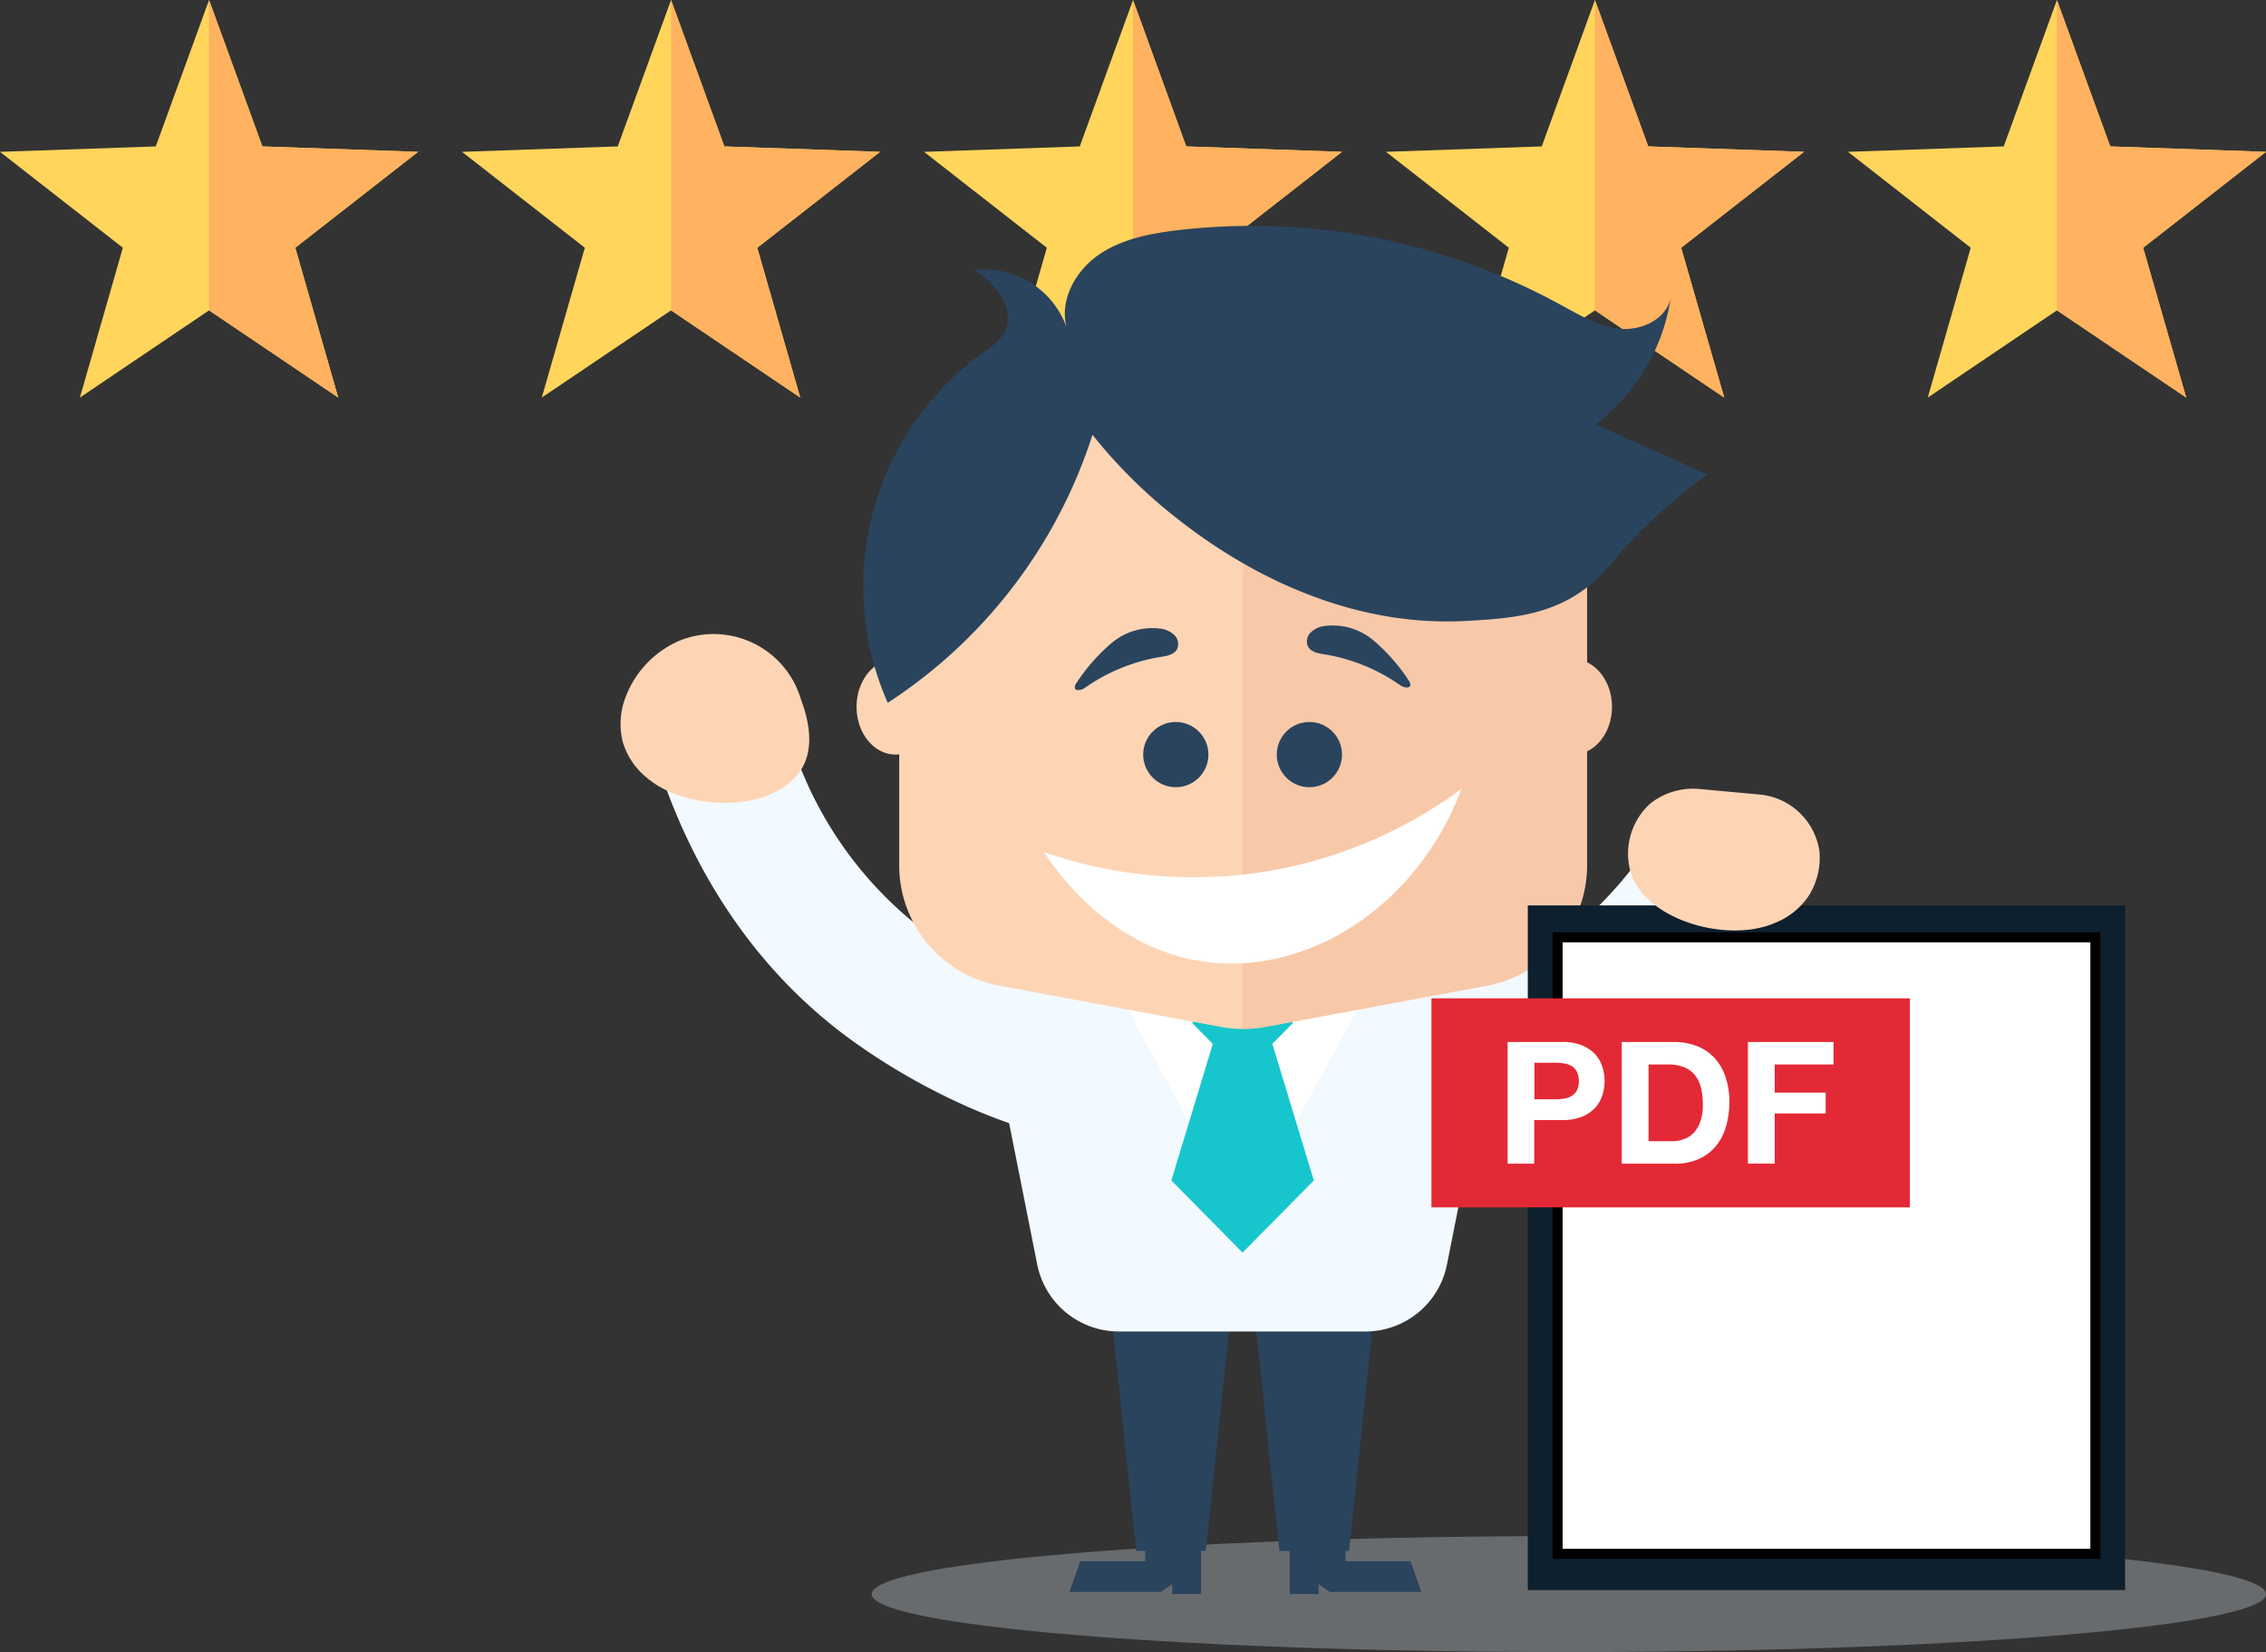 <svg xmlns="http://www.w3.org/2000/svg" viewBox="0 0 225.77 164.64"><rect x="0" y="0" width="225.77" height="164.64" fill="#333333" stroke="none"/><defs><style>.cls-1{fill:#ffd55c;}.cls-2{fill:#ffb25f;}.cls-3{fill:#e2eef7;opacity:0.3;}.cls-4{fill:#fdd5b5;}.cls-5{fill:#f2f9ff;}.cls-6{fill:#2a445e;}.cls-11,.cls-7{fill:#fff;}.cls-8{fill:#16c6cc;}.cls-9{fill:#f7c9a9;}.cls-10{fill:#0e1f2e;}.cls-11{stroke:#000;stroke-miterlimit:10;}.cls-12{fill:#e32935;}</style></defs><title>toon-PDF</title><g id="bg"><polygon class="cls-1" points="20.83 0 26.14 14.59 41.66 15.13 29.42 24.69 33.7 39.62 20.83 30.93 7.96 39.62 12.24 24.69 0 15.13 15.52 14.59 20.83 0"/><polygon class="cls-2" points="33.7 39.62 29.42 24.69 41.66 15.13 26.14 14.59 20.83 0 20.83 30.93 33.7 39.62"/><polygon class="cls-1" points="66.86 0 72.17 14.59 87.69 15.13 75.45 24.69 79.73 39.62 66.86 30.93 53.98 39.62 58.27 24.69 46.03 15.13 61.55 14.59 66.86 0"/><polygon class="cls-2" points="79.73 39.62 75.45 24.69 87.69 15.13 72.17 14.59 66.86 0 66.86 30.93 79.73 39.62"/><polygon class="cls-1" points="112.89 0 118.19 14.59 133.71 15.13 121.47 24.69 125.76 39.62 112.89 30.93 100.01 39.62 104.3 24.69 92.06 15.13 107.58 14.59 112.89 0"/><polygon class="cls-2" points="125.76 39.62 121.47 24.69 133.71 15.13 118.19 14.59 112.89 0 112.89 30.93 125.76 39.62"/><polygon class="cls-1" points="158.91 0 164.22 14.59 179.74 15.13 167.5 24.69 171.79 39.62 158.91 30.93 146.04 39.62 150.33 24.69 138.09 15.13 153.61 14.59 158.91 0"/><polygon class="cls-2" points="171.79 39.62 167.5 24.69 179.74 15.13 164.22 14.59 158.91 0 158.91 30.93 171.79 39.62"/><polygon class="cls-1" points="204.94 0 210.25 14.59 225.77 15.13 213.53 24.69 217.82 39.62 204.94 30.93 192.07 39.62 196.35 24.69 184.12 15.13 199.64 14.59 204.94 0"/><polygon class="cls-2" points="217.82 39.62 213.53 24.69 225.77 15.13 210.25 14.59 204.94 0 204.94 30.93 217.82 39.62"/><ellipse class="cls-3" cx="156.31" cy="158.86" rx="69.46" ry="5.78"/><ellipse class="cls-4" cx="89.23" cy="70.44" rx="3.89" ry="4.76"/><path class="cls-5" d="M153.16,111.43c-12.07,4.83-30.18,6.53-33.66-.26-1-1.85-1.2-5.09,2.41-10.93a38.19,38.19,0,0,0,45.41-17.95q4.92,4.78,9.82,9.59C173,97.72,165.43,106.51,153.16,111.43Z" transform="translate(-1.39 -0.83)"/><path class="cls-5" d="M84.7,103.33c10.21,8,27.11,14.78,32.37,9.25,1.43-1.51,2.58-4.54.76-11.17a38.21,38.21,0,0,1-38.5-30L67.2,77.81C69.49,84.57,74.32,95.16,84.7,103.33Z" transform="translate(-1.39 -0.83)"/><polygon class="cls-6" points="120.14 154.56 113.2 154.56 110.42 128.04 122.92 128.04 120.14 154.56"/><polygon class="cls-6" points="134.41 154.56 127.47 154.56 124.69 128.04 137.19 128.04 134.41 154.56"/><path class="cls-5" d="M137.5,133.52H112.87a8.3,8.3,0,0,1-8.14-6.69l-5-25.15a8.31,8.31,0,0,1,8.14-9.91h34.55a8.3,8.3,0,0,1,8.14,9.91l-5,25.15A8.28,8.28,0,0,1,137.5,133.52Z" transform="translate(-1.39 -0.83)"/><polygon class="cls-7" points="123.8 88.34 109.94 96.16 123.8 121.63 137.67 96.16 123.8 88.34"/><polygon class="cls-8" points="123.8 124.83 130.9 117.64 123.8 94.24 116.71 117.64 123.8 124.83"/><polygon class="cls-8" points="123.8 107.03 128.8 101.97 123.8 85.46 118.8 101.97 123.8 107.03"/><ellipse class="cls-9" cx="156.72" cy="70.44" rx="3.89" ry="4.76"/><path class="cls-4" d="M149.44,99.06l-22,4.1a12,12,0,0,1-4.46,0l-22-4.1a12.19,12.19,0,0,1-10-12V46.65l68.41-12.28V87.08A12.19,12.19,0,0,1,149.44,99.06Z" transform="translate(-1.39 -0.83)"/><path class="cls-9" d="M125.19,103.36a11.4,11.4,0,0,0,2.33-.2l22-4.1a12.19,12.19,0,0,0,10-12V34.37l-34.3,6.16Z" transform="translate(-1.39 -0.83)"/><path class="cls-6" d="M99.47,35.87a28.73,28.73,0,0,0-9.63,35,50.14,50.14,0,0,0,20.4-26.71,50.53,50.53,0,0,0,8.5,8.4c3.22,2.51,14.41,11,28.88,10.14,4-.23,8.5-.49,12.22-3.61,1.82-1.52,2.59-3,5.84-6.11a56.68,56.68,0,0,1,5.83-4.86l-11.16-5a19.44,19.44,0,0,0,7.5-12.62c-.41,2.1-2.85,3.28-5,3.1s-4-1.34-5.92-2.37a64,64,0,0,0-38.28-7.45c-2.76.34-5.59.89-7.86,2.49s-3.84,4.47-3.14,7.16a8.67,8.67,0,0,0-9.24-5.67,7.44,7.44,0,0,1,2.7,2.58,3.67,3.67,0,0,1,.4,3.57A6.11,6.11,0,0,1,99.47,35.87Z" transform="translate(-1.39 -0.83)"/><polyline class="cls-6" points="114.1 153.91 114.1 155.58 107.64 155.58 106.55 158.65 115.66 158.65 116.79 157.87 116.79 158.86 119.67 158.86 119.67 153.18"/><polyline class="cls-6" points="134.07 153.91 134.07 155.58 140.53 155.58 141.62 158.65 132.51 158.65 131.38 157.87 131.38 158.86 128.5 158.86 128.5 153.18"/><path class="cls-7" d="M129,87.41a45.57,45.57,0,0,1-23.57-1.65c.86,1.36,6.36,9.7,16.21,10.94,10.25,1.28,21-5.65,25.36-17.25A45.25,45.25,0,0,1,129,87.41Z" transform="translate(-1.39 -0.83)"/><circle class="cls-6" cx="117.15" cy="75.2" r="3.25"/><circle class="cls-6" cx="130.46" cy="75.2" r="3.25"/><path class="cls-6" d="M118.67,65.51a1.25,1.25,0,0,0-.25-1.37,2.44,2.44,0,0,0-1.31-.65,6.29,6.29,0,0,0-4.93,1.39,18.51,18.51,0,0,0-3.49,3.94c-.14.19-.29.45-.17.66s.64.12.93-.08A18.23,18.23,0,0,1,117,66.3C117.65,66.2,118.38,66.07,118.67,65.51Z" transform="translate(-1.39 -0.83)"/><path class="cls-6" d="M131.71,65.25a1.23,1.23,0,0,1,.25-1.37,2.41,2.41,0,0,1,1.3-.65,6.3,6.3,0,0,1,4.94,1.39,18.54,18.54,0,0,1,3.49,3.94c.14.19.29.45.17.66s-.64.12-.93-.08a18.23,18.23,0,0,0-7.58-3.1C132.73,65.94,132,65.81,131.71,65.25Z" transform="translate(-1.39 -0.83)"/><path class="cls-4" d="M69.11,64.67a9.07,9.07,0,0,1,12.08,5.85c.36,1,1.62,4.36.08,6.91-2.68,4.46-11.48,4.32-15.44.9a7.2,7.2,0,0,1-2.39-3.56,7.38,7.38,0,0,1,.29-4.49A9.91,9.91,0,0,1,69.11,64.67Z" transform="translate(-1.39 -0.83)"/></g><g id="PDF_icon" data-name="PDF icon"><rect class="cls-10" x="152.22" y="90.23" width="59.51" height="68.23"/><rect class="cls-11" x="155.19" y="93.41" width="53.58" height="61.44"/><rect class="cls-12" x="142.62" y="99.49" width="47.67" height="20.83"/><path class="cls-7" d="M157.08,104.67A5.11,5.11,0,0,1,159,105a3.71,3.71,0,0,1,1.3.87,3.47,3.47,0,0,1,.73,1.24,4.65,4.65,0,0,1,0,2.89,3.43,3.43,0,0,1-.73,1.25,3.71,3.71,0,0,1-1.3.87,5.11,5.11,0,0,1-1.94.33h-2.81v4.35H151.6V104.67Zm-.73,5.71a5.06,5.06,0,0,0,.88-.07,2,2,0,0,0,.75-.26,1.53,1.53,0,0,0,.52-.55,2,2,0,0,0,.19-.94,1.92,1.92,0,0,0-.19-.93,1.48,1.48,0,0,0-.52-.56,2,2,0,0,0-.75-.26,5.06,5.06,0,0,0-.88-.07h-2.08v3.64Z" transform="translate(-1.39 -0.83)"/><path class="cls-7" d="M168.18,104.67a6.2,6.2,0,0,1,2.18.37,4.77,4.77,0,0,1,1.76,1.12,5.33,5.33,0,0,1,1.15,1.87,7.54,7.54,0,0,1,.42,2.64,8.69,8.69,0,0,1-.34,2.45,5.42,5.42,0,0,1-1,1.93,4.73,4.73,0,0,1-1.72,1.29,5.81,5.81,0,0,1-2.42.46h-5.24V104.67Zm-.19,9.89a3.25,3.25,0,0,0,1.12-.19,2.34,2.34,0,0,0,1-.62,3,3,0,0,0,.68-1.13,4.94,4.94,0,0,0,.26-1.7,7,7,0,0,0-.18-1.65,3.17,3.17,0,0,0-.59-1.27,2.62,2.62,0,0,0-1.08-.81,4.21,4.21,0,0,0-1.65-.28h-1.91v7.65Z" transform="translate(-1.39 -0.83)"/><path class="cls-7" d="M184.07,104.67v2.24h-5.86v2.81h5.08v2.07h-5.08v5h-2.67V104.67Z" transform="translate(-1.39 -0.83)"/></g><g id="hand"><path class="cls-4" d="M176.61,80l-6-.55a6.86,6.86,0,0,0-4.81,1.47,6.74,6.74,0,0,0-2,6.62c1.32,5,9.8,7.38,14.56,5.21a7.19,7.19,0,0,0,3.3-2.74,7.09,7.09,0,0,0,1-4.39A6.64,6.64,0,0,0,176.61,80Z" transform="translate(-1.39 -0.83)"/></g></svg>